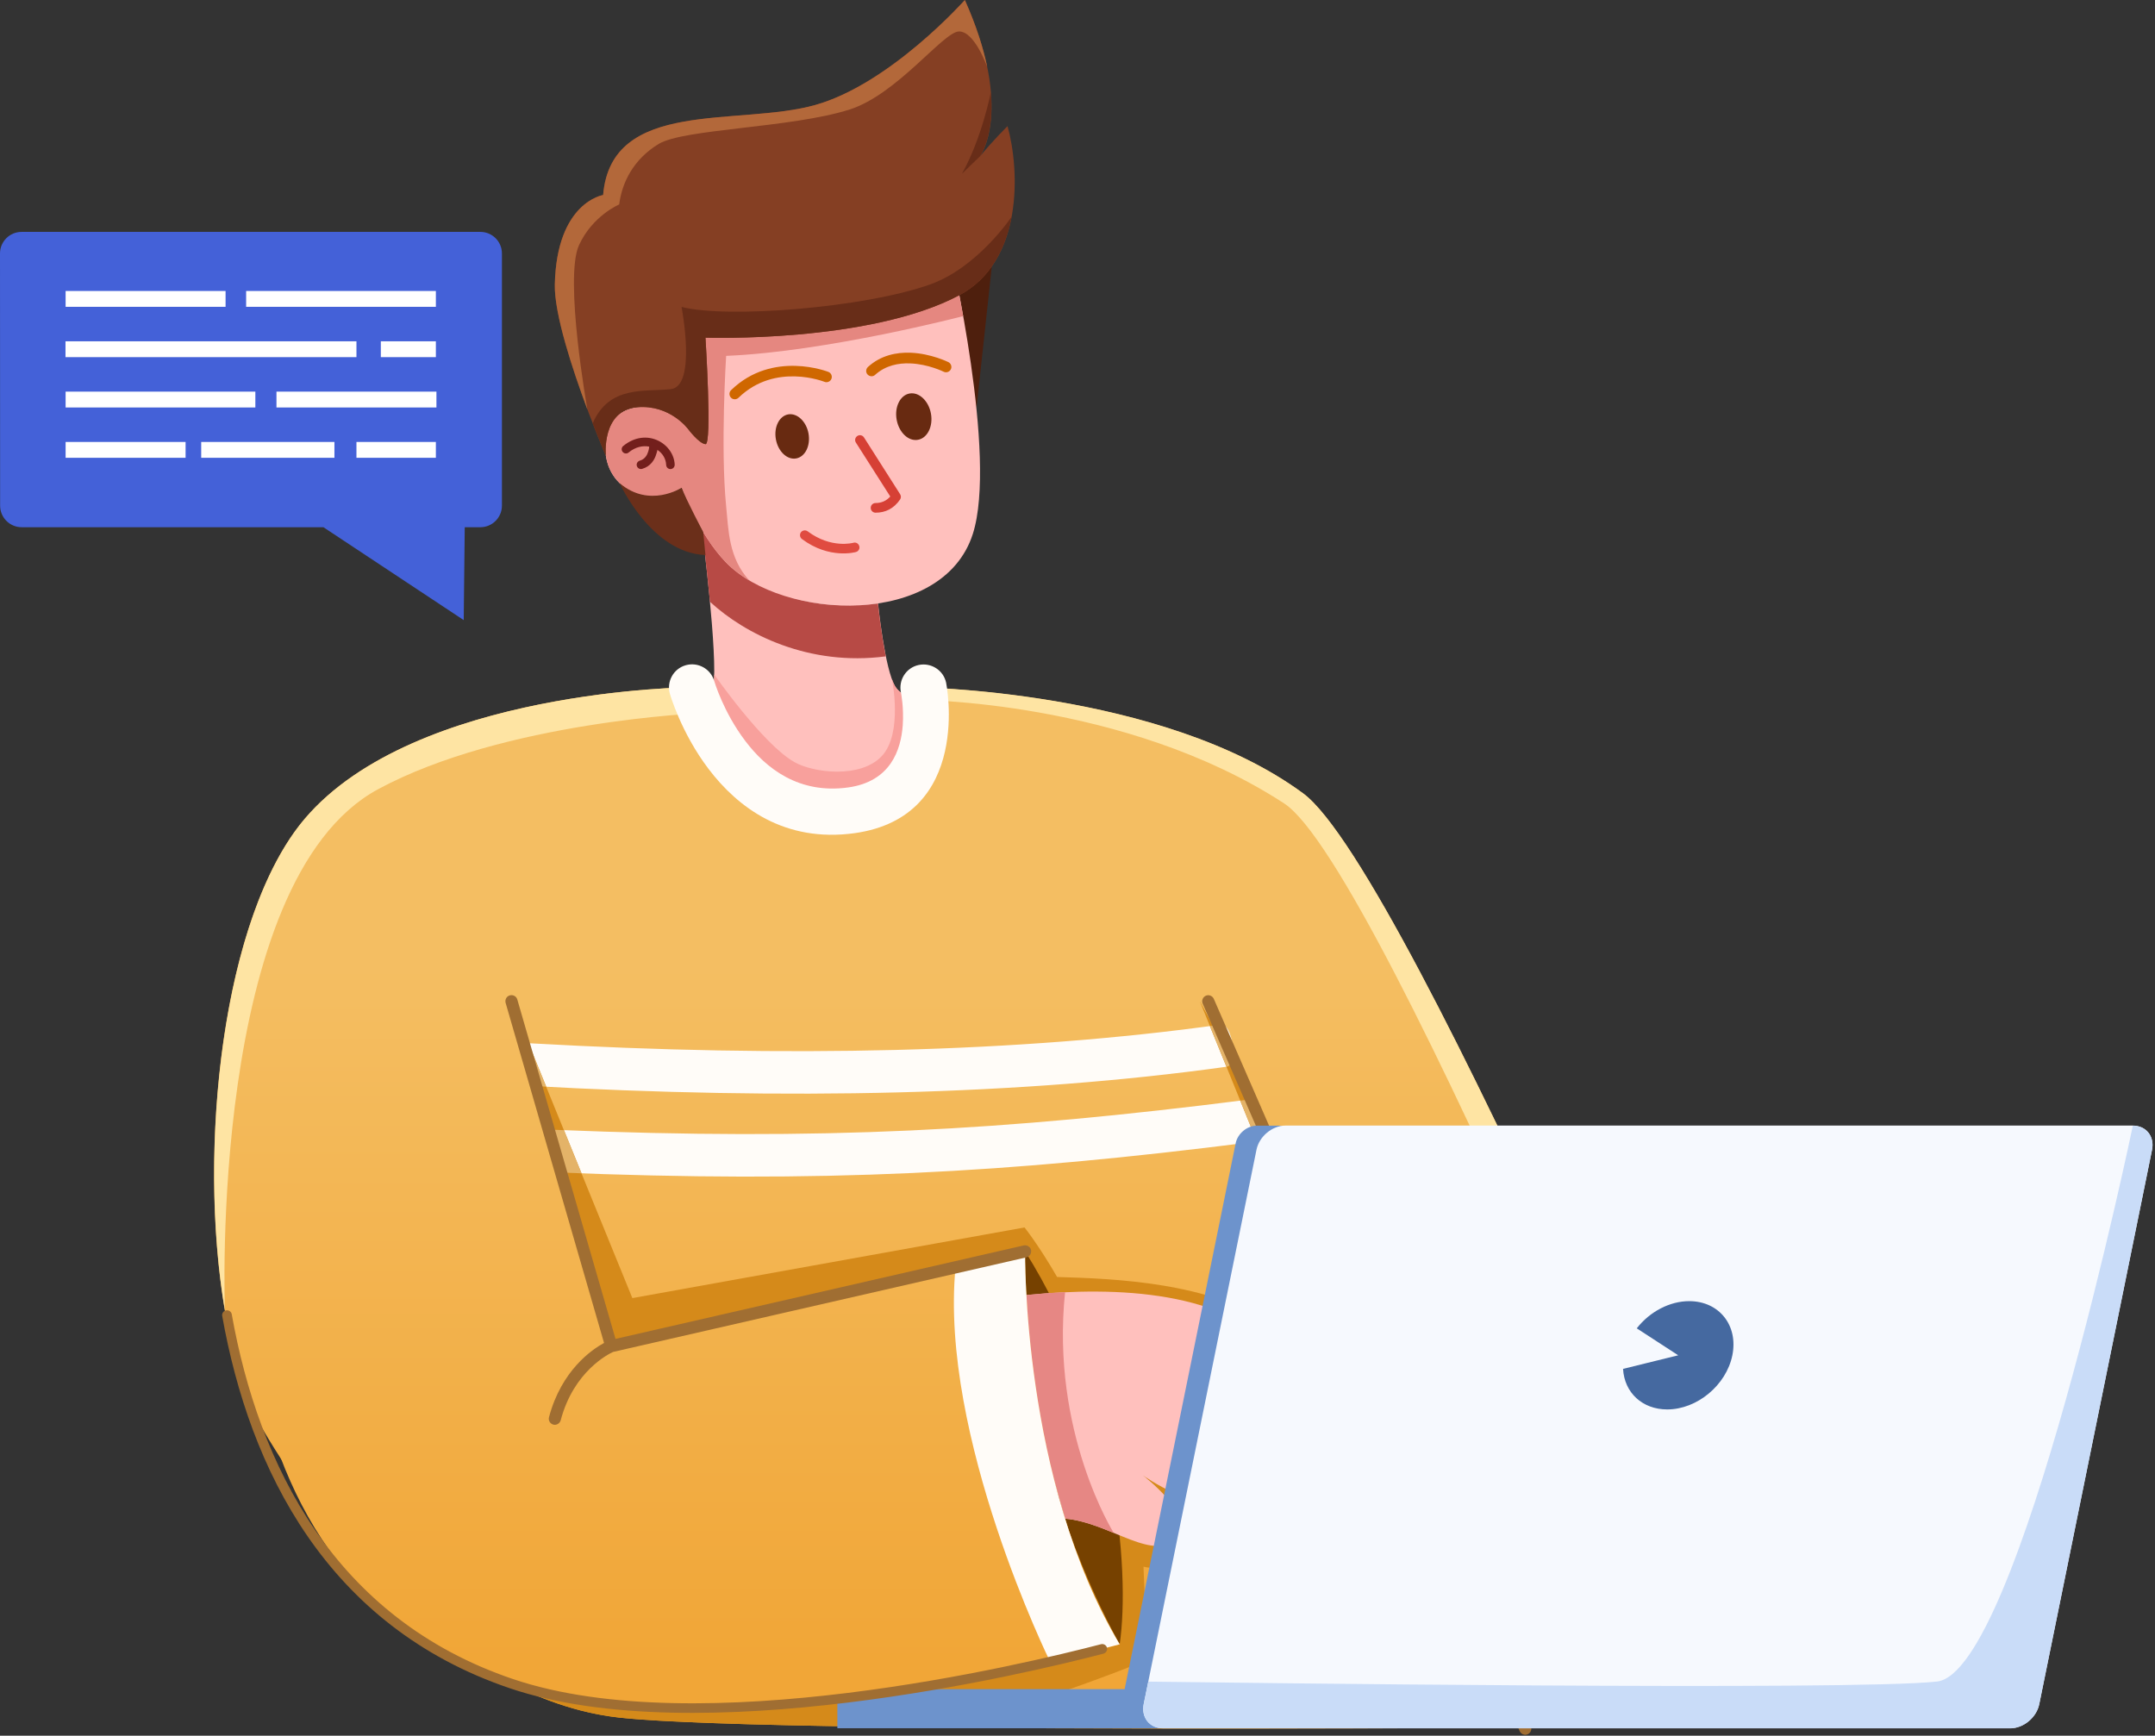 <?xml version="1.0" encoding="UTF-8"?> <svg xmlns="http://www.w3.org/2000/svg" width="586" height="472" viewBox="0 0 586 472" fill="none"><rect x="0" y="0" width="586" height="472" fill="#333333" stroke="none"/><path fill-rule="evenodd" clip-rule="evenodd" d="M190.924 144.213C190.924 144.213 195.293 178.701 193.979 186.674C193.215 191.286 183.135 192.111 183.135 192.111L175.742 207.415C216.737 226.935 247.009 228.493 263.871 207.415L255.898 192.111C255.898 192.111 245.971 190.828 243.435 186.674C240.564 182 238.761 164.069 238.761 164.069C215.668 166.787 201.463 158.54 190.924 144.213Z" fill="#FFC0BD"></path><path fill-rule="evenodd" clip-rule="evenodd" d="M194.223 183.438C194.193 184.751 194.132 185.851 193.979 186.676C193.215 191.288 183.135 192.113 183.135 192.113L175.742 207.417C216.737 226.937 247.009 228.495 263.871 207.417L255.898 192.113C255.898 192.113 245.971 190.83 243.435 186.676C243.13 186.156 242.824 185.515 242.549 184.72C242.549 184.72 245.604 199.353 239.8 205.584C233.996 211.816 221.136 210.136 216.065 207.264C207.511 202.499 194.223 183.438 194.223 183.438Z" fill="#F8A09C"></path><path fill-rule="evenodd" clip-rule="evenodd" d="M240.865 178.487C239.521 171.858 238.727 164.099 238.727 164.099C215.633 166.787 201.459 158.54 190.92 144.213C190.92 144.213 192.112 153.56 193.059 163.641C202.62 172.469 219.971 181.236 240.865 178.487Z" fill="#B74A45"></path><path fill-rule="evenodd" clip-rule="evenodd" d="M248.353 186.89C248.353 186.89 253.485 216.704 231.002 218.506C200.057 221.011 188.174 186.89 188.174 186.89C188.174 186.89 112.845 187.378 82.847 222.661C53.644 257.026 51.078 353.862 71.606 388.93C86.757 414.804 123.017 461.938 168.227 467.039C213.437 472.141 480.115 469.3 480.115 469.3C480.115 469.3 383.097 236.987 354.352 215.757C315.954 187.44 248.353 186.89 248.353 186.89Z" fill="url(#paint0_linear_503_6709)"></path><path fill-rule="evenodd" clip-rule="evenodd" d="M474.372 469.36C478.099 469.33 480.146 469.299 480.146 469.299C480.146 469.299 383.127 236.987 354.382 215.756C315.984 187.408 248.383 186.858 248.383 186.858C248.383 186.858 248.627 188.202 248.749 190.31C248.749 190.31 305.72 190.158 349.189 218.475C375.949 235.917 470.554 469.269 470.554 469.269L474.372 469.36ZM191.443 193.915C189.213 189.821 188.205 186.889 188.205 186.889C188.205 186.889 112.875 187.378 82.877 222.66C60.425 249.114 53.705 312.53 61.158 356.366C61.158 356.366 56.576 239.614 102.794 214.626C137.068 196.114 190.923 193.915 190.923 193.915H191.443Z" fill="#FEE4A3"></path><path fill-rule="evenodd" clip-rule="evenodd" d="M333.58 290.077C336.727 289.65 335.138 278.194 331.992 278.622C277.098 286.289 213.926 287.633 144.401 283.723C141.224 283.54 138.474 285.984 138.291 289.161C138.108 292.338 140.552 295.087 143.729 295.27C214.079 299.211 278.015 297.836 333.58 290.077ZM340.24 310.605C343.417 310.208 341.95 298.722 338.773 299.119C273.005 307.459 223.701 310.208 151.09 307.245C147.913 307.123 145.195 309.597 145.073 312.774C144.95 315.951 147.425 318.67 150.602 318.792C224.007 321.785 273.799 319.036 340.24 310.605Z" fill="#FFFCF8"></path><path fill-rule="evenodd" clip-rule="evenodd" d="M258.098 469.818C288.34 461.173 310.945 451.795 310.945 451.795C311.556 443.577 311.342 433.558 310.945 426.043C315.71 427.143 324.966 426.257 326.249 416.787C326.921 411.9 336.452 415.26 342.653 413.824C362.05 409.334 365.563 373.227 346.227 360.275C328.937 348.697 303.308 347.72 287.454 347.262C282.413 338.525 278.595 333.79 278.595 333.79L171.954 353.004L139.055 272.298C139.055 272.298 92.073 364.429 99.954 427.051C117.916 446.357 141.498 464.044 168.227 467.068C182.096 468.596 216.706 469.421 258.098 469.818ZM433.012 469.695L326.249 272.237L406.619 469.879C416.058 469.818 424.947 469.756 433.012 469.695Z" fill="#D58A1A"></path><path fill-rule="evenodd" clip-rule="evenodd" d="M333.487 290.077C333.517 290.077 333.548 290.077 333.578 290.077C334.281 289.985 334.739 289.374 335.014 288.458L329.851 278.927C329.576 278.957 329.302 278.988 328.996 279.049L333.487 290.077ZM341.429 309.596C342.865 306.725 341.429 298.783 338.771 299.119C338.252 299.18 337.763 299.241 337.244 299.302L341.429 309.596ZM148.553 295.514L143.726 283.692C140.824 283.845 138.442 286.166 138.258 289.13C138.075 292.307 140.519 295.056 143.696 295.239C145.345 295.331 146.934 295.422 148.553 295.514ZM153.379 307.336C152.616 307.305 151.882 307.275 151.119 307.244C147.942 307.122 145.223 309.596 145.101 312.773C144.979 315.95 147.453 318.669 150.63 318.791C153.165 318.883 155.67 318.974 158.145 319.066L153.379 307.336Z" fill="#E4B368"></path><path fill-rule="evenodd" clip-rule="evenodd" d="M304.468 447.153C307.461 426.9 303.276 379.185 278.747 340.298C278.747 340.298 273.829 390.915 304.468 447.153Z" fill="#764100"></path><path fill-rule="evenodd" clip-rule="evenodd" d="M269.699 72.459L265.514 111.193L260.871 80.31L269.699 72.459Z" fill="#4E1F0D"></path><path fill-rule="evenodd" clip-rule="evenodd" d="M187.1 116.66C180.991 108.29 165.503 107.954 164.617 120.02C163.64 133.278 176.592 138.288 185.359 132.636C185.359 132.636 189.88 145.191 197.456 152.981C212.943 168.866 256.382 170.698 264.538 145.191C271.289 124.022 258.428 68.518 258.428 68.518L182.152 78.201C182.121 78.201 185.115 107.099 187.1 116.66Z" fill="#FFC0BD"></path><path fill-rule="evenodd" clip-rule="evenodd" d="M261.913 85.961C260.08 75.728 258.431 68.488 258.431 68.488L182.154 78.172C182.154 78.172 185.117 107.07 187.103 116.661C180.993 108.291 165.506 107.955 164.62 120.022C163.642 133.279 176.594 138.289 185.362 132.638C185.362 132.638 189.883 145.193 197.458 152.982C199.23 154.785 201.368 156.434 203.782 157.87C198.1 151.76 198.1 144.062 197.458 137.678C195.87 121.549 197.458 96.775 197.458 96.775C224.92 95.645 261.913 85.961 261.913 85.961Z" fill="#E58780"></path><path fill-rule="evenodd" clip-rule="evenodd" d="M234.94 118.952C234.543 118.341 233.749 118.158 233.138 118.555C232.527 118.952 232.343 119.746 232.741 120.357L242.088 135.02C240.988 136.242 239.644 136.792 238.086 136.792C237.353 136.792 236.773 137.372 236.773 138.105C236.773 138.839 237.353 139.419 238.086 139.419C240.774 139.419 243.035 138.319 244.746 135.845C245.051 135.417 245.051 134.837 244.776 134.409L234.94 118.952Z" fill="#D64035"></path><path fill-rule="evenodd" clip-rule="evenodd" d="M168.497 131.384C168.497 131.384 177.111 150.415 191.835 150.934L191.224 144.672C191.224 144.672 186.581 135.905 185.359 132.636C185.328 132.636 176.623 138.318 168.497 131.384Z" fill="#6B2F1A"></path><path fill-rule="evenodd" clip-rule="evenodd" d="M187.101 116.66C187.101 116.66 190.003 120.57 191.836 120.784C193.669 120.998 191.836 91.825 191.836 91.825C191.836 91.825 236.344 93.322 260.873 80.278C278.163 71.084 277.369 46.554 273.978 34.305C273.978 34.305 269.976 38.215 266.494 42.522C266.494 42.522 275.78 30.059 262.37 0C262.37 0 242.117 22.819 221.65 28.562C200.725 34.427 166.207 26.637 164.007 53.03C164.007 53.03 151.391 54.955 150.872 77.315C150.567 90.848 164.74 123.961 164.74 123.961C164.74 123.961 163.458 111.528 173.355 110.734C182.214 110.032 187.101 116.66 187.101 116.66Z" fill="#853F23"></path><path fill-rule="evenodd" clip-rule="evenodd" d="M268.447 18.176C267.378 13.013 265.484 6.995 262.369 0C262.369 0 242.116 22.819 221.649 28.562C200.724 34.427 166.205 26.637 164.006 53.03C164.006 53.03 151.39 54.955 150.871 77.315C150.687 85.41 155.697 100.531 159.729 111.376C159.729 111.376 153.345 75.696 157.438 66.685C161.104 58.651 168.374 55.596 168.374 55.596C169.138 49.548 172.315 43.255 179.127 39.131C185.939 35.007 215.173 34.824 231.027 29.784C243.979 25.66 256.473 8.675 260.75 8.553C265.026 8.462 268.417 18.176 268.447 18.176Z" fill="#B3683A"></path><path fill-rule="evenodd" clip-rule="evenodd" d="M266.463 42.522C266.463 42.522 266.493 42.492 266.524 42.431C267.043 41.667 270.342 36.26 269.426 25.11C269.426 25.11 267.043 37.482 261.575 47.257L266.463 42.522ZM161.166 115.133C163.213 120.388 164.74 123.962 164.74 123.962C164.74 123.962 163.457 111.529 173.354 110.735C182.213 110.001 187.101 116.661 187.101 116.661C187.101 116.661 190.003 120.571 191.836 120.785C193.668 120.998 191.836 91.826 191.836 91.826C191.836 91.826 236.343 93.323 260.873 80.279C269.365 75.758 273.489 67.541 275.108 58.896C275.108 58.896 265.943 72.703 252.93 77.346C234.999 83.731 197.578 86.663 185.329 83.456C185.329 83.456 189.514 105.022 182.427 105.816C175.34 106.611 165.656 104.686 161.166 115.133Z" fill="#682D18"></path><path fill-rule="evenodd" clip-rule="evenodd" d="M224.187 103.83C224.92 104.136 225.775 103.769 226.081 103.036C226.386 102.303 226.02 101.447 225.286 101.142C225.286 101.142 210.135 95.094 198.802 106.091C198.221 106.64 198.221 107.557 198.771 108.137C199.321 108.718 200.238 108.718 200.818 108.168C210.807 98.454 224.187 103.83 224.187 103.83Z" fill="#CF6700"></path><path fill-rule="evenodd" clip-rule="evenodd" d="M256.598 101.082C257.301 101.448 258.187 101.143 258.553 100.44C258.92 99.738 258.614 98.852 257.912 98.485C257.912 98.485 253.207 96.133 247.617 95.919C243.768 95.766 239.492 96.622 236.009 99.799C235.429 100.349 235.368 101.265 235.917 101.845C236.467 102.426 237.384 102.487 237.964 101.937C240.836 99.341 244.349 98.699 247.495 98.821C252.413 99.004 256.598 101.082 256.598 101.082Z" fill="#CF6700"></path><path fill-rule="evenodd" clip-rule="evenodd" d="M214.319 112.687C211.875 113.146 210.378 116.17 210.989 119.5C211.6 122.799 214.074 125.12 216.518 124.662C218.962 124.204 220.459 121.18 219.848 117.85C219.237 114.581 216.763 112.26 214.319 112.687Z" fill="#682A11"></path><path fill-rule="evenodd" clip-rule="evenodd" d="M247.339 107.007C244.773 107.466 243.185 110.673 243.826 114.155C244.468 117.638 247.064 120.082 249.63 119.593C252.196 119.135 253.784 115.927 253.143 112.445C252.501 108.993 249.905 106.549 247.339 107.007Z" fill="#682A11"></path><path fill-rule="evenodd" clip-rule="evenodd" d="M232.769 150.109C233.472 149.895 233.869 149.193 233.655 148.49C233.441 147.788 232.739 147.391 232.036 147.604C232.036 147.604 226.018 149.285 219.634 144.489C219.054 144.061 218.229 144.183 217.801 144.733C217.373 145.313 217.496 146.138 218.045 146.566C225.591 152.217 232.769 150.109 232.769 150.109Z" fill="#E04B40"></path><path fill-rule="evenodd" clip-rule="evenodd" d="M178.764 122.342C180.169 123.259 181.085 124.755 181.146 126.435C181.177 127.077 181.696 127.566 182.338 127.566C182.979 127.535 183.468 127.016 183.468 126.374C183.254 120.662 175.831 116.08 169.477 121.273C168.988 121.67 168.897 122.403 169.325 122.892C169.722 123.381 170.455 123.472 170.944 123.045C172.807 121.517 174.793 121.12 176.534 121.456C176.503 121.823 176.442 122.281 176.289 122.739C175.984 123.747 175.373 124.878 173.968 125.275C173.357 125.458 172.99 126.099 173.174 126.71C173.357 127.321 173.998 127.688 174.609 127.505C176.931 126.833 178.031 125.03 178.489 123.381C178.641 123.014 178.703 122.678 178.764 122.342Z" fill="#731F1C"></path><path fill-rule="evenodd" clip-rule="evenodd" d="M279.081 352.182C304.1 349.708 333.578 351.021 348.607 368.403C360.765 382.485 352.212 406.587 337.641 409.489C325.697 411.872 310.759 401.18 310.759 401.18C310.759 401.18 324.902 412.024 320.534 417.615C314.241 425.618 302.053 413.979 289.59 412.971C284.427 394.001 278.562 379.736 279.081 352.182Z" fill="#FFC0BD"></path><path fill-rule="evenodd" clip-rule="evenodd" d="M302.85 416.849C302.85 416.849 285.652 389.478 289.623 351.386C286.049 351.538 282.536 351.813 279.084 352.149C278.534 379.703 284.43 393.969 289.623 412.969C294.144 413.366 298.665 415.138 302.85 416.849Z" fill="#E68784"></path><path fill-rule="evenodd" clip-rule="evenodd" d="M257.273 185.636C256.539 182.245 253.179 180.107 249.788 180.84C246.398 181.573 244.259 184.934 244.993 188.324C244.993 188.324 245.817 192.296 245.481 197.244C244.992 203.842 242.243 212.518 230.635 214.137C217.194 216 208.275 208.913 202.684 201.521C196.667 193.609 194.223 185.209 194.223 185.209C193.276 181.879 189.793 179.954 186.464 180.901C183.134 181.848 181.21 185.331 182.157 188.66C182.157 188.66 185.15 199.199 192.695 209.127C200.638 219.574 213.376 229.197 232.376 226.57C264.696 222.049 257.273 185.636 257.273 185.636Z" fill="#FFFCF8"></path><path fill-rule="evenodd" clip-rule="evenodd" d="M413.245 470.764C413.612 471.589 414.589 471.986 415.414 471.62C416.239 471.253 416.636 470.276 416.269 469.451L330.065 271.626C329.698 270.801 328.721 270.404 327.896 270.771C327.071 271.137 326.674 272.115 327.041 272.94L413.245 470.764Z" fill="#A06E32"></path><path d="M227.702 459.34H321.605V469.97H227.702V459.34Z" fill="#6D93CC"></path><path fill-rule="evenodd" clip-rule="evenodd" d="M139.084 272.269L166.21 366.079L278.746 340.298C278.746 340.298 277.86 402.645 304.467 447.152C304.467 447.152 197.276 477.577 139.084 457.874C49.091 427.388 63.876 311.308 72.307 272.299H139.084V272.269Z" fill="url(#paint1_linear_503_6709)"></path><path fill-rule="evenodd" clip-rule="evenodd" d="M278.746 340.298L259.837 344.636C255.377 390.548 285.558 451.887 285.558 451.887L304.467 447.153C277.86 402.645 278.746 340.298 278.746 340.298Z" fill="#FFFCF8"></path><path fill-rule="evenodd" clip-rule="evenodd" d="M166.729 367.637L279.113 341.916C279.999 341.703 280.549 340.817 280.365 339.931C280.182 339.045 279.266 338.495 278.38 338.678L167.371 364.094L140.672 271.81C140.428 270.924 139.511 270.436 138.626 270.68C137.74 270.924 137.251 271.841 137.495 272.727L164.255 365.193C160.986 366.965 152.677 372.616 149.287 385.385C149.042 386.271 149.592 387.157 150.447 387.401C151.303 387.646 152.219 387.096 152.464 386.241C156.007 372.8 165.629 368.126 166.729 367.637ZM300.068 449.687C300.771 449.504 301.199 448.771 301.015 448.068C300.832 447.366 300.099 446.938 299.396 447.121C278.196 452.651 190.159 473.759 139.481 456.591C90.788 440.096 70.291 398.215 63.021 357.404C62.899 356.671 62.196 356.213 61.493 356.335C60.76 356.457 60.302 357.16 60.424 357.862C67.847 399.559 88.894 442.234 138.626 459.096C189.823 476.447 278.655 455.278 300.068 449.687Z" fill="#A06E32"></path><path fill-rule="evenodd" clip-rule="evenodd" d="M351.508 310.849C352.027 308.222 350.347 306.114 347.72 306.114H341.732C339.105 306.114 336.57 308.253 336.02 310.849L304.617 465.235C304.098 467.863 305.778 469.97 308.405 469.97H314.393C317.02 469.97 319.555 467.832 320.105 465.235L351.508 310.849Z" fill="#6D93CC"></path><path fill-rule="evenodd" clip-rule="evenodd" d="M341.671 312.652C342.404 309.047 345.947 306.084 349.552 306.084H579.971C583.575 306.084 585.928 309.017 585.194 312.652L554.525 463.403C553.792 467.007 550.248 469.971 546.644 469.971H316.225C312.62 469.971 310.268 467.038 311.001 463.403L341.671 312.652Z" fill="#F6F9FE"></path><path fill-rule="evenodd" clip-rule="evenodd" d="M579.972 306.114C579.972 306.114 549.059 454.666 526.759 457.263C504.429 459.859 329.606 457.507 312.255 457.293L311.003 463.433C310.911 463.891 310.881 464.319 310.881 464.747C310.881 467.74 313.08 470.001 316.227 470.001H546.645C550.25 470.001 553.793 467.068 554.527 463.433L585.196 312.682C585.929 309.047 583.608 306.114 579.972 306.114Z" fill="#C9DCF8"></path><path fill-rule="evenodd" clip-rule="evenodd" d="M445.077 361.222L456.349 368.553L441.35 372.249C441.716 378.756 446.634 383.277 453.355 383.277C461.48 383.277 469.423 376.679 471.072 368.553C472.722 360.427 467.468 353.829 459.342 353.829C454.088 353.829 448.651 356.639 445.077 361.222Z" fill="#4569A0"></path><path fill-rule="evenodd" clip-rule="evenodd" d="M5.01727e-06 68.926C5.01727e-06 65.688 2.627 63.06 5.865 63.06H130.62C133.858 63.06 136.486 65.688 136.486 68.926V137.504C136.486 140.742 133.858 143.37 130.62 143.37H126.374L126.099 168.632L87.946 143.37H5.896C2.658 143.37 0.031 140.742 0.031 137.504L5.01727e-06 68.926Z" fill="#4461D8"></path><path fill-rule="evenodd" clip-rule="evenodd" d="M66.931 79.128V83.435H118.525V79.128H66.931ZM61.34 79.128H17.841V83.435H61.34V79.128ZM118.525 92.813H103.557V97.12H118.525V92.813ZM96.928 92.813H17.811V97.12H96.928V92.813ZM118.678 106.498H75.178V110.806H118.678V106.498ZM69.436 106.498H17.841V110.806H69.436V106.498ZM118.525 120.184H96.928V124.491H118.525V120.184ZM90.941 120.184H54.712V124.491H90.941V120.184ZM50.466 120.184H17.841V124.491H50.466V120.184Z" fill="white"></path><defs><linearGradient id="paint0_linear_503_6709" x1="269.155" y1="262.668" x2="269.155" y2="451.878" gradientUnits="userSpaceOnUse"><stop stop-color="#F4BE62"></stop><stop offset="1" stop-color="#F1A637"></stop></linearGradient><linearGradient id="paint1_linear_503_6709" x1="185.126" y1="262.668" x2="185.126" y2="451.877" gradientUnits="userSpaceOnUse"><stop stop-color="#F4BE62"></stop><stop offset="1" stop-color="#F1A637"></stop></linearGradient></defs></svg> 